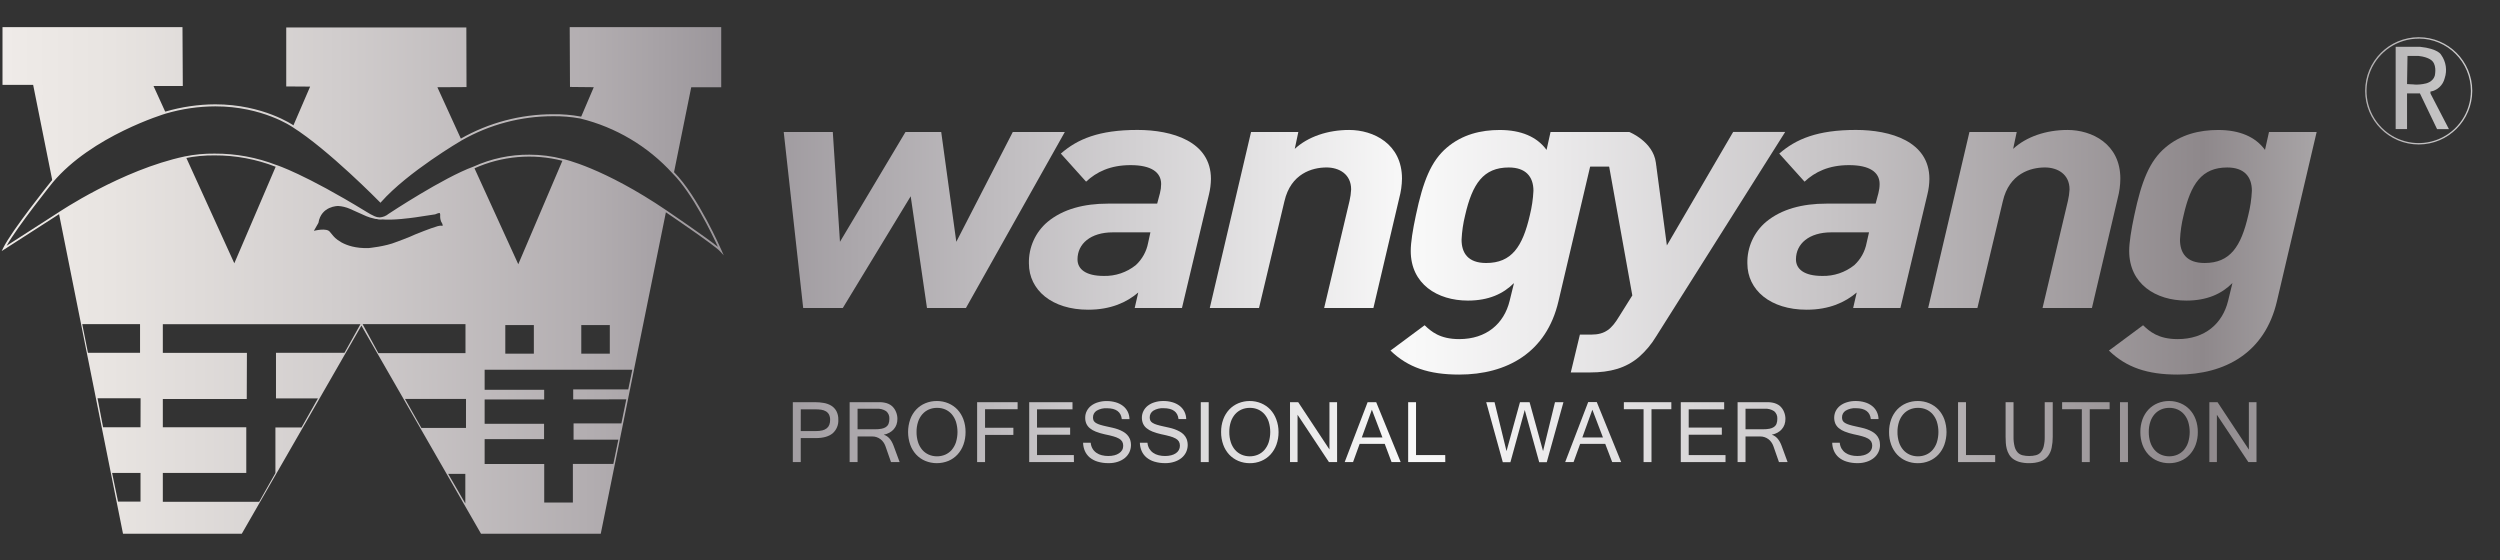 <?xml version="1.0" encoding="UTF-8"?>
<svg width="580px" height="130px" viewBox="0 0 580 130" version="1.1" xmlns="http://www.w3.org/2000/svg" xmlns:xlink="http://www.w3.org/1999/xlink">
    <rect x="0" y="0" width="580" height="130" fill="#333333" stroke="none"/>
    <!-- Generator: Sketch 52.1 (67048) - http://www.bohemiancoding.com/sketch -->
    <title>logo-2</title>
    <desc>Created with Sketch.</desc>
    <defs>
        <linearGradient x1="-380.118%" y1="50.006%" x2="625.531%" y2="50.006%" id="linearGradient-1">
            <stop stop-color="#F0EEEB" offset="0%"></stop>
            <stop stop-color="#FAF6F2" offset="0%"></stop>
            <stop stop-color="#F5F1EE" offset="7%"></stop>
            <stop stop-color="#E8E4E1" offset="14%"></stop>
            <stop stop-color="#D1CDCD" offset="22%"></stop>
            <stop stop-color="#B2ADB0" offset="31%"></stop>
            <stop stop-color="#9A959A" offset="36%"></stop>
            <stop stop-color="#F9F9F9" offset="60%"></stop>
            <stop stop-color="#EBEAEB" offset="65%"></stop>
            <stop stop-color="#C6C3C5" offset="75%"></stop>
            <stop stop-color="#8E888B" offset="88%"></stop>
            <stop stop-color="#DCDDDD" offset="100%"></stop>
            <stop stop-color="#B5B5B6" offset="100%"></stop>
        </linearGradient>
        <linearGradient x1="-721.593%" y1="50.013%" x2="831.176%" y2="50.013%" id="linearGradient-2">
            <stop stop-color="#F0EEEB" offset="0%"></stop>
            <stop stop-color="#FAF6F2" offset="0%"></stop>
            <stop stop-color="#F5F1EE" offset="7%"></stop>
            <stop stop-color="#E8E4E1" offset="14%"></stop>
            <stop stop-color="#D1CDCD" offset="22%"></stop>
            <stop stop-color="#B2ADB0" offset="31%"></stop>
            <stop stop-color="#9A959A" offset="36%"></stop>
            <stop stop-color="#F9F9F9" offset="60%"></stop>
            <stop stop-color="#EBEAEB" offset="65%"></stop>
            <stop stop-color="#C6C3C5" offset="75%"></stop>
            <stop stop-color="#8E888B" offset="88%"></stop>
            <stop stop-color="#DCDDDD" offset="100%"></stop>
            <stop stop-color="#B5B5B6" offset="100%"></stop>
        </linearGradient>
        <linearGradient x1="-777.528%" y1="50.006%" x2="693.114%" y2="50.006%" id="linearGradient-3">
            <stop stop-color="#F0EEEB" offset="0%"></stop>
            <stop stop-color="#FAF6F2" offset="0%"></stop>
            <stop stop-color="#F5F1EE" offset="7%"></stop>
            <stop stop-color="#E8E4E1" offset="14%"></stop>
            <stop stop-color="#D1CDCD" offset="22%"></stop>
            <stop stop-color="#B2ADB0" offset="31%"></stop>
            <stop stop-color="#9A959A" offset="36%"></stop>
            <stop stop-color="#F9F9F9" offset="60%"></stop>
            <stop stop-color="#EBEAEB" offset="65%"></stop>
            <stop stop-color="#C6C3C5" offset="75%"></stop>
            <stop stop-color="#8E888B" offset="88%"></stop>
            <stop stop-color="#DCDDDD" offset="100%"></stop>
            <stop stop-color="#B5B5B6" offset="100%"></stop>
        </linearGradient>
        <linearGradient x1="-806.084%" y1="50%" x2="554.111%" y2="50%" id="linearGradient-4">
            <stop stop-color="#F0EEEB" offset="0%"></stop>
            <stop stop-color="#FAF6F2" offset="0%"></stop>
            <stop stop-color="#F5F1EE" offset="7%"></stop>
            <stop stop-color="#E8E4E1" offset="14%"></stop>
            <stop stop-color="#D1CDCD" offset="22%"></stop>
            <stop stop-color="#B2ADB0" offset="31%"></stop>
            <stop stop-color="#9A959A" offset="36%"></stop>
            <stop stop-color="#F9F9F9" offset="60%"></stop>
            <stop stop-color="#EBEAEB" offset="65%"></stop>
            <stop stop-color="#C6C3C5" offset="75%"></stop>
            <stop stop-color="#8E888B" offset="88%"></stop>
            <stop stop-color="#DCDDDD" offset="100%"></stop>
            <stop stop-color="#B5B5B6" offset="100%"></stop>
        </linearGradient>
        <linearGradient x1="-865.342%" y1="50.038%" x2="452.954%" y2="50.038%" id="linearGradient-5">
            <stop stop-color="#F0EEEB" offset="0%"></stop>
            <stop stop-color="#FAF6F2" offset="0%"></stop>
            <stop stop-color="#F5F1EE" offset="7%"></stop>
            <stop stop-color="#E8E4E1" offset="14%"></stop>
            <stop stop-color="#D1CDCD" offset="22%"></stop>
            <stop stop-color="#B2ADB0" offset="31%"></stop>
            <stop stop-color="#9A959A" offset="36%"></stop>
            <stop stop-color="#F9F9F9" offset="60%"></stop>
            <stop stop-color="#EBEAEB" offset="65%"></stop>
            <stop stop-color="#C6C3C5" offset="75%"></stop>
            <stop stop-color="#8E888B" offset="88%"></stop>
            <stop stop-color="#DCDDDD" offset="100%"></stop>
            <stop stop-color="#B5B5B6" offset="100%"></stop>
        </linearGradient>
        <linearGradient x1="-1116.257%" y1="50.013%" x2="436.53%" y2="50.013%" id="linearGradient-6">
            <stop stop-color="#F0EEEB" offset="0%"></stop>
            <stop stop-color="#FAF6F2" offset="0%"></stop>
            <stop stop-color="#F5F1EE" offset="7%"></stop>
            <stop stop-color="#E8E4E1" offset="14%"></stop>
            <stop stop-color="#D1CDCD" offset="22%"></stop>
            <stop stop-color="#B2ADB0" offset="31%"></stop>
            <stop stop-color="#9A959A" offset="36%"></stop>
            <stop stop-color="#F9F9F9" offset="60%"></stop>
            <stop stop-color="#EBEAEB" offset="65%"></stop>
            <stop stop-color="#C6C3C5" offset="75%"></stop>
            <stop stop-color="#8E888B" offset="88%"></stop>
            <stop stop-color="#DCDDDD" offset="100%"></stop>
            <stop stop-color="#B5B5B6" offset="100%"></stop>
        </linearGradient>
        <linearGradient x1="-1151.411%" y1="50.006%" x2="319.405%" y2="50.006%" id="linearGradient-7">
            <stop stop-color="#F0EEEB" offset="0%"></stop>
            <stop stop-color="#FAF6F2" offset="0%"></stop>
            <stop stop-color="#F5F1EE" offset="7%"></stop>
            <stop stop-color="#E8E4E1" offset="14%"></stop>
            <stop stop-color="#D1CDCD" offset="22%"></stop>
            <stop stop-color="#B2ADB0" offset="31%"></stop>
            <stop stop-color="#9A959A" offset="36%"></stop>
            <stop stop-color="#F9F9F9" offset="60%"></stop>
            <stop stop-color="#EBEAEB" offset="65%"></stop>
            <stop stop-color="#C6C3C5" offset="75%"></stop>
            <stop stop-color="#8E888B" offset="88%"></stop>
            <stop stop-color="#DCDDDD" offset="100%"></stop>
            <stop stop-color="#B5B5B6" offset="100%"></stop>
        </linearGradient>
        <linearGradient x1="-1152.303%" y1="50%" x2="208.489%" y2="50%" id="linearGradient-8">
            <stop stop-color="#F0EEEB" offset="0%"></stop>
            <stop stop-color="#FAF6F2" offset="0%"></stop>
            <stop stop-color="#F5F1EE" offset="7%"></stop>
            <stop stop-color="#E8E4E1" offset="14%"></stop>
            <stop stop-color="#D1CDCD" offset="22%"></stop>
            <stop stop-color="#B2ADB0" offset="31%"></stop>
            <stop stop-color="#9A959A" offset="36%"></stop>
            <stop stop-color="#F9F9F9" offset="60%"></stop>
            <stop stop-color="#EBEAEB" offset="65%"></stop>
            <stop stop-color="#C6C3C5" offset="75%"></stop>
            <stop stop-color="#8E888B" offset="88%"></stop>
            <stop stop-color="#DCDDDD" offset="100%"></stop>
            <stop stop-color="#B5B5B6" offset="100%"></stop>
        </linearGradient>
        <linearGradient x1="-2009.594%" y1="50.042%" x2="1061.137%" y2="50.042%" id="linearGradient-9">
            <stop stop-color="#F0EEEB" offset="0%"></stop>
            <stop stop-color="#FAF6F2" offset="0%"></stop>
            <stop stop-color="#F5F1EE" offset="7%"></stop>
            <stop stop-color="#E8E4E1" offset="14%"></stop>
            <stop stop-color="#D1CDCD" offset="22%"></stop>
            <stop stop-color="#B2ADB0" offset="31%"></stop>
            <stop stop-color="#9A959A" offset="36%"></stop>
            <stop stop-color="#F9F9F9" offset="60%"></stop>
            <stop stop-color="#EBEAEB" offset="65%"></stop>
            <stop stop-color="#C6C3C5" offset="75%"></stop>
            <stop stop-color="#8E888B" offset="88%"></stop>
            <stop stop-color="#DCDDDD" offset="100%"></stop>
            <stop stop-color="#B5B5B6" offset="100%"></stop>
        </linearGradient>
        <linearGradient x1="-159.313%" y1="50.007%" x2="1408.517%" y2="50.007%" id="linearGradient-10">
            <stop stop-color="#F0EEEB" offset="0%"></stop>
            <stop stop-color="#FAF6F2" offset="0%"></stop>
            <stop stop-color="#F5F1EE" offset="7%"></stop>
            <stop stop-color="#E8E4E1" offset="14%"></stop>
            <stop stop-color="#D1CDCD" offset="22%"></stop>
            <stop stop-color="#B2ADB0" offset="31%"></stop>
            <stop stop-color="#9A959A" offset="36%"></stop>
            <stop stop-color="#F9F9F9" offset="60%"></stop>
            <stop stop-color="#EBEAEB" offset="65%"></stop>
            <stop stop-color="#C6C3C5" offset="75%"></stop>
            <stop stop-color="#8E888B" offset="88%"></stop>
            <stop stop-color="#DCDDDD" offset="100%"></stop>
            <stop stop-color="#B5B5B6" offset="100%"></stop>
        </linearGradient>
        <linearGradient x1="-316.719%" y1="49.915%" x2="1251.308%" y2="49.915%" id="linearGradient-11">
            <stop stop-color="#F0EEEB" offset="0%"></stop>
            <stop stop-color="#FAF6F2" offset="0%"></stop>
            <stop stop-color="#F5F1EE" offset="7%"></stop>
            <stop stop-color="#E8E4E1" offset="14%"></stop>
            <stop stop-color="#D1CDCD" offset="22%"></stop>
            <stop stop-color="#B2ADB0" offset="31%"></stop>
            <stop stop-color="#9A959A" offset="36%"></stop>
            <stop stop-color="#F9F9F9" offset="60%"></stop>
            <stop stop-color="#EBEAEB" offset="65%"></stop>
            <stop stop-color="#C6C3C5" offset="75%"></stop>
            <stop stop-color="#8E888B" offset="88%"></stop>
            <stop stop-color="#DCDDDD" offset="100%"></stop>
            <stop stop-color="#B5B5B6" offset="100%"></stop>
        </linearGradient>
        <linearGradient x1="-56.584%" y1="50%" x2="408.929%" y2="50%" id="linearGradient-12">
            <stop stop-color="#F0EEEB" offset="0%"></stop>
            <stop stop-color="#FAF6F2" offset="0%"></stop>
            <stop stop-color="#F5F1EE" offset="7%"></stop>
            <stop stop-color="#E8E4E1" offset="14%"></stop>
            <stop stop-color="#D1CDCD" offset="22%"></stop>
            <stop stop-color="#B2ADB0" offset="31%"></stop>
            <stop stop-color="#9A959A" offset="36%"></stop>
            <stop stop-color="#F9F9F9" offset="60%"></stop>
            <stop stop-color="#EBEAEB" offset="65%"></stop>
            <stop stop-color="#C6C3C5" offset="75%"></stop>
            <stop stop-color="#8E888B" offset="88%"></stop>
            <stop stop-color="#DCDDDD" offset="100%"></stop>
            <stop stop-color="#B5B5B6" offset="100%"></stop>
        </linearGradient>
        <linearGradient x1="-563.985%" y1="50.008%" x2="1301.85%" y2="50.008%" id="linearGradient-13">
            <stop stop-color="#F0EEEB" offset="0%"></stop>
            <stop stop-color="#FAF6F2" offset="0%"></stop>
            <stop stop-color="#F5F1EE" offset="7%"></stop>
            <stop stop-color="#E8E4E1" offset="14%"></stop>
            <stop stop-color="#D1CDCD" offset="22%"></stop>
            <stop stop-color="#B2ADB0" offset="31%"></stop>
            <stop stop-color="#9A959A" offset="36%"></stop>
            <stop stop-color="#F9F9F9" offset="60%"></stop>
            <stop stop-color="#EBEAEB" offset="65%"></stop>
            <stop stop-color="#C6C3C5" offset="75%"></stop>
            <stop stop-color="#8E888B" offset="88%"></stop>
            <stop stop-color="#DCDDDD" offset="100%"></stop>
            <stop stop-color="#B5B5B6" offset="100%"></stop>
        </linearGradient>
        <linearGradient x1="-39.662%" y1="50.008%" x2="351.813%" y2="50.008%" id="linearGradient-14">
            <stop stop-color="#F0EEEB" offset="0%"></stop>
            <stop stop-color="#FAF6F2" offset="0%"></stop>
            <stop stop-color="#F5F1EE" offset="7%"></stop>
            <stop stop-color="#E8E4E1" offset="14%"></stop>
            <stop stop-color="#D1CDCD" offset="22%"></stop>
            <stop stop-color="#B2ADB0" offset="31%"></stop>
            <stop stop-color="#9A959A" offset="36%"></stop>
            <stop stop-color="#F9F9F9" offset="60%"></stop>
            <stop stop-color="#EBEAEB" offset="65%"></stop>
            <stop stop-color="#C6C3C5" offset="75%"></stop>
            <stop stop-color="#8E888B" offset="88%"></stop>
            <stop stop-color="#DCDDDD" offset="100%"></stop>
            <stop stop-color="#B5B5B6" offset="100%"></stop>
        </linearGradient>
        <linearGradient x1="-2473.713%" y1="49.936%" x2="165.121%" y2="49.936%" id="linearGradient-15">
            <stop stop-color="#F0EEEB" offset="0%"></stop>
            <stop stop-color="#FAF6F2" offset="0%"></stop>
            <stop stop-color="#F5F1EE" offset="7%"></stop>
            <stop stop-color="#E8E4E1" offset="14%"></stop>
            <stop stop-color="#D1CDCD" offset="22%"></stop>
            <stop stop-color="#B2ADB0" offset="31%"></stop>
            <stop stop-color="#9A959A" offset="36%"></stop>
            <stop stop-color="#F9F9F9" offset="60%"></stop>
            <stop stop-color="#EBEAEB" offset="65%"></stop>
            <stop stop-color="#C6C3C5" offset="75%"></stop>
            <stop stop-color="#8E888B" offset="88%"></stop>
            <stop stop-color="#DCDDDD" offset="100%"></stop>
            <stop stop-color="#B5B5B6" offset="100%"></stop>
        </linearGradient>
        <linearGradient x1="-5030.056%" y1="49.958%" x2="274.69%" y2="49.958%" id="linearGradient-16">
            <stop stop-color="#F0EEEB" offset="0%"></stop>
            <stop stop-color="#FAF6F2" offset="0%"></stop>
            <stop stop-color="#F5F1EE" offset="7%"></stop>
            <stop stop-color="#E8E4E1" offset="14%"></stop>
            <stop stop-color="#D1CDCD" offset="22%"></stop>
            <stop stop-color="#B2ADB0" offset="31%"></stop>
            <stop stop-color="#9A959A" offset="36%"></stop>
            <stop stop-color="#F9F9F9" offset="60%"></stop>
            <stop stop-color="#EBEAEB" offset="65%"></stop>
            <stop stop-color="#C6C3C5" offset="75%"></stop>
            <stop stop-color="#8E888B" offset="88%"></stop>
            <stop stop-color="#DCDDDD" offset="100%"></stop>
            <stop stop-color="#B5B5B6" offset="100%"></stop>
        </linearGradient>
        <linearGradient x1="-2366.897%" y1="49.886%" x2="3842.241%" y2="49.886%" id="linearGradient-17">
            <stop stop-color="#F0EEEB" offset="0%"></stop>
            <stop stop-color="#FAF6F2" offset="0%"></stop>
            <stop stop-color="#F5F1EE" offset="7%"></stop>
            <stop stop-color="#E8E4E1" offset="14%"></stop>
            <stop stop-color="#D1CDCD" offset="22%"></stop>
            <stop stop-color="#B2ADB0" offset="31%"></stop>
            <stop stop-color="#9A959A" offset="36%"></stop>
            <stop stop-color="#F9F9F9" offset="60%"></stop>
            <stop stop-color="#EBEAEB" offset="65%"></stop>
            <stop stop-color="#C6C3C5" offset="75%"></stop>
            <stop stop-color="#8E888B" offset="88%"></stop>
            <stop stop-color="#DCDDDD" offset="100%"></stop>
            <stop stop-color="#B5B5B6" offset="100%"></stop>
        </linearGradient>
        <linearGradient x1="-2268.428%" y1="49.886%" x2="3384.328%" y2="49.886%" id="linearGradient-18">
            <stop stop-color="#F0EEEB" offset="0%"></stop>
            <stop stop-color="#FAF6F2" offset="0%"></stop>
            <stop stop-color="#F5F1EE" offset="7%"></stop>
            <stop stop-color="#E8E4E1" offset="14%"></stop>
            <stop stop-color="#D1CDCD" offset="22%"></stop>
            <stop stop-color="#B2ADB0" offset="31%"></stop>
            <stop stop-color="#9A959A" offset="36%"></stop>
            <stop stop-color="#F9F9F9" offset="60%"></stop>
            <stop stop-color="#EBEAEB" offset="65%"></stop>
            <stop stop-color="#C6C3C5" offset="75%"></stop>
            <stop stop-color="#8E888B" offset="88%"></stop>
            <stop stop-color="#DCDDDD" offset="100%"></stop>
            <stop stop-color="#B5B5B6" offset="100%"></stop>
        </linearGradient>
        <linearGradient x1="-2075.517%" y1="49.974%" x2="2843.089%" y2="49.974%" id="linearGradient-19">
            <stop stop-color="#F0EEEB" offset="0%"></stop>
            <stop stop-color="#FAF6F2" offset="0%"></stop>
            <stop stop-color="#F5F1EE" offset="7%"></stop>
            <stop stop-color="#E8E4E1" offset="14%"></stop>
            <stop stop-color="#D1CDCD" offset="22%"></stop>
            <stop stop-color="#B2ADB0" offset="31%"></stop>
            <stop stop-color="#9A959A" offset="36%"></stop>
            <stop stop-color="#F9F9F9" offset="60%"></stop>
            <stop stop-color="#EBEAEB" offset="65%"></stop>
            <stop stop-color="#C6C3C5" offset="75%"></stop>
            <stop stop-color="#8E888B" offset="88%"></stop>
            <stop stop-color="#DCDDDD" offset="100%"></stop>
            <stop stop-color="#B5B5B6" offset="100%"></stop>
        </linearGradient>
        <linearGradient x1="-3116.939%" y1="49.886%" x2="3865.504%" y2="49.886%" id="linearGradient-20">
            <stop stop-color="#F0EEEB" offset="0%"></stop>
            <stop stop-color="#FAF6F2" offset="0%"></stop>
            <stop stop-color="#F5F1EE" offset="7%"></stop>
            <stop stop-color="#E8E4E1" offset="14%"></stop>
            <stop stop-color="#D1CDCD" offset="22%"></stop>
            <stop stop-color="#B2ADB0" offset="31%"></stop>
            <stop stop-color="#9A959A" offset="36%"></stop>
            <stop stop-color="#F9F9F9" offset="60%"></stop>
            <stop stop-color="#EBEAEB" offset="65%"></stop>
            <stop stop-color="#C6C3C5" offset="75%"></stop>
            <stop stop-color="#8E888B" offset="88%"></stop>
            <stop stop-color="#DCDDDD" offset="100%"></stop>
            <stop stop-color="#B5B5B6" offset="100%"></stop>
        </linearGradient>
        <linearGradient x1="-2936.609%" y1="49.886%" x2="3381.059%" y2="49.886%" id="linearGradient-21">
            <stop stop-color="#F0EEEB" offset="0%"></stop>
            <stop stop-color="#FAF6F2" offset="0%"></stop>
            <stop stop-color="#F5F1EE" offset="7%"></stop>
            <stop stop-color="#E8E4E1" offset="14%"></stop>
            <stop stop-color="#D1CDCD" offset="22%"></stop>
            <stop stop-color="#B2ADB0" offset="31%"></stop>
            <stop stop-color="#9A959A" offset="36%"></stop>
            <stop stop-color="#F9F9F9" offset="60%"></stop>
            <stop stop-color="#EBEAEB" offset="65%"></stop>
            <stop stop-color="#C6C3C5" offset="75%"></stop>
            <stop stop-color="#8E888B" offset="88%"></stop>
            <stop stop-color="#DCDDDD" offset="100%"></stop>
            <stop stop-color="#B5B5B6" offset="100%"></stop>
        </linearGradient>
        <linearGradient x1="-2856.313%" y1="49.961%" x2="3046.611%" y2="49.961%" id="linearGradient-22">
            <stop stop-color="#F0EEEB" offset="0%"></stop>
            <stop stop-color="#FAF6F2" offset="0%"></stop>
            <stop stop-color="#F5F1EE" offset="7%"></stop>
            <stop stop-color="#E8E4E1" offset="14%"></stop>
            <stop stop-color="#D1CDCD" offset="22%"></stop>
            <stop stop-color="#B2ADB0" offset="31%"></stop>
            <stop stop-color="#9A959A" offset="36%"></stop>
            <stop stop-color="#F9F9F9" offset="60%"></stop>
            <stop stop-color="#EBEAEB" offset="65%"></stop>
            <stop stop-color="#C6C3C5" offset="75%"></stop>
            <stop stop-color="#8E888B" offset="88%"></stop>
            <stop stop-color="#DCDDDD" offset="100%"></stop>
            <stop stop-color="#B5B5B6" offset="100%"></stop>
        </linearGradient>
        <linearGradient x1="-2977.62%" y1="49.998%" x2="2930.763%" y2="49.998%" id="linearGradient-23">
            <stop stop-color="#F0EEEB" offset="0%"></stop>
            <stop stop-color="#FAF6F2" offset="0%"></stop>
            <stop stop-color="#F5F1EE" offset="7%"></stop>
            <stop stop-color="#E8E4E1" offset="14%"></stop>
            <stop stop-color="#D1CDCD" offset="22%"></stop>
            <stop stop-color="#B2ADB0" offset="31%"></stop>
            <stop stop-color="#9A959A" offset="36%"></stop>
            <stop stop-color="#F9F9F9" offset="60%"></stop>
            <stop stop-color="#EBEAEB" offset="65%"></stop>
            <stop stop-color="#C6C3C5" offset="75%"></stop>
            <stop stop-color="#8E888B" offset="88%"></stop>
            <stop stop-color="#DCDDDD" offset="100%"></stop>
            <stop stop-color="#B5B5B6" offset="100%"></stop>
        </linearGradient>
        <linearGradient x1="-18736.782%" y1="49.886%" x2="16917.241%" y2="49.886%" id="linearGradient-24">
            <stop stop-color="#F0EEEB" offset="0%"></stop>
            <stop stop-color="#FAF6F2" offset="0%"></stop>
            <stop stop-color="#F5F1EE" offset="7%"></stop>
            <stop stop-color="#E8E4E1" offset="14%"></stop>
            <stop stop-color="#D1CDCD" offset="22%"></stop>
            <stop stop-color="#B2ADB0" offset="31%"></stop>
            <stop stop-color="#9A959A" offset="36%"></stop>
            <stop stop-color="#F9F9F9" offset="60%"></stop>
            <stop stop-color="#EBEAEB" offset="65%"></stop>
            <stop stop-color="#C6C3C5" offset="75%"></stop>
            <stop stop-color="#8E888B" offset="88%"></stop>
            <stop stop-color="#DCDDDD" offset="100%"></stop>
            <stop stop-color="#B5B5B6" offset="100%"></stop>
        </linearGradient>
        <linearGradient x1="-2620.602%" y1="49.962%" x2="2298.829%" y2="49.962%" id="linearGradient-25">
            <stop stop-color="#F0EEEB" offset="0%"></stop>
            <stop stop-color="#FAF6F2" offset="0%"></stop>
            <stop stop-color="#F5F1EE" offset="7%"></stop>
            <stop stop-color="#E8E4E1" offset="14%"></stop>
            <stop stop-color="#D1CDCD" offset="22%"></stop>
            <stop stop-color="#B2ADB0" offset="31%"></stop>
            <stop stop-color="#9A959A" offset="36%"></stop>
            <stop stop-color="#F9F9F9" offset="60%"></stop>
            <stop stop-color="#EBEAEB" offset="65%"></stop>
            <stop stop-color="#C6C3C5" offset="75%"></stop>
            <stop stop-color="#8E888B" offset="88%"></stop>
            <stop stop-color="#DCDDDD" offset="100%"></stop>
            <stop stop-color="#B5B5B6" offset="100%"></stop>
        </linearGradient>
        <linearGradient x1="-3344.074%" y1="49.886%" x2="2658.732%" y2="49.886%" id="linearGradient-26">
            <stop stop-color="#F0EEEB" offset="0%"></stop>
            <stop stop-color="#FAF6F2" offset="0%"></stop>
            <stop stop-color="#F5F1EE" offset="7%"></stop>
            <stop stop-color="#E8E4E1" offset="14%"></stop>
            <stop stop-color="#D1CDCD" offset="22%"></stop>
            <stop stop-color="#B2ADB0" offset="31%"></stop>
            <stop stop-color="#9A959A" offset="36%"></stop>
            <stop stop-color="#F9F9F9" offset="60%"></stop>
            <stop stop-color="#EBEAEB" offset="65%"></stop>
            <stop stop-color="#C6C3C5" offset="75%"></stop>
            <stop stop-color="#8E888B" offset="88%"></stop>
            <stop stop-color="#DCDDDD" offset="100%"></stop>
            <stop stop-color="#B5B5B6" offset="100%"></stop>
        </linearGradient>
        <linearGradient x1="-2910.948%" y1="49.886%" x2="2139.031%" y2="49.886%" id="linearGradient-27">
            <stop stop-color="#F0EEEB" offset="0%"></stop>
            <stop stop-color="#FAF6F2" offset="0%"></stop>
            <stop stop-color="#F5F1EE" offset="7%"></stop>
            <stop stop-color="#E8E4E1" offset="14%"></stop>
            <stop stop-color="#D1CDCD" offset="22%"></stop>
            <stop stop-color="#B2ADB0" offset="31%"></stop>
            <stop stop-color="#9A959A" offset="36%"></stop>
            <stop stop-color="#F9F9F9" offset="60%"></stop>
            <stop stop-color="#EBEAEB" offset="65%"></stop>
            <stop stop-color="#C6C3C5" offset="75%"></stop>
            <stop stop-color="#8E888B" offset="88%"></stop>
            <stop stop-color="#DCDDDD" offset="100%"></stop>
            <stop stop-color="#B5B5B6" offset="100%"></stop>
        </linearGradient>
        <linearGradient x1="-4558.773%" y1="49.886%" x2="3053.374%" y2="49.886%" id="linearGradient-28">
            <stop stop-color="#F0EEEB" offset="0%"></stop>
            <stop stop-color="#FAF6F2" offset="0%"></stop>
            <stop stop-color="#F5F1EE" offset="7%"></stop>
            <stop stop-color="#E8E4E1" offset="14%"></stop>
            <stop stop-color="#D1CDCD" offset="22%"></stop>
            <stop stop-color="#B2ADB0" offset="31%"></stop>
            <stop stop-color="#9A959A" offset="36%"></stop>
            <stop stop-color="#F9F9F9" offset="60%"></stop>
            <stop stop-color="#EBEAEB" offset="65%"></stop>
            <stop stop-color="#C6C3C5" offset="75%"></stop>
            <stop stop-color="#8E888B" offset="88%"></stop>
            <stop stop-color="#DCDDDD" offset="100%"></stop>
            <stop stop-color="#B5B5B6" offset="100%"></stop>
        </linearGradient>
        <linearGradient x1="-2293.038%" y1="49.791%" x2="1367.08%" y2="49.791%" id="linearGradient-29">
            <stop stop-color="#F0EEEB" offset="0%"></stop>
            <stop stop-color="#FAF6F2" offset="0%"></stop>
            <stop stop-color="#F5F1EE" offset="7%"></stop>
            <stop stop-color="#E8E4E1" offset="14%"></stop>
            <stop stop-color="#D1CDCD" offset="22%"></stop>
            <stop stop-color="#B2ADB0" offset="31%"></stop>
            <stop stop-color="#9A959A" offset="36%"></stop>
            <stop stop-color="#F9F9F9" offset="60%"></stop>
            <stop stop-color="#EBEAEB" offset="65%"></stop>
            <stop stop-color="#C6C3C5" offset="75%"></stop>
            <stop stop-color="#8E888B" offset="88%"></stop>
            <stop stop-color="#DCDDDD" offset="100%"></stop>
            <stop stop-color="#B5B5B6" offset="100%"></stop>
        </linearGradient>
        <linearGradient x1="-3303.499%" y1="49.981%" x2="1744.426%" y2="49.981%" id="linearGradient-30">
            <stop stop-color="#F0EEEB" offset="0%"></stop>
            <stop stop-color="#FAF6F2" offset="0%"></stop>
            <stop stop-color="#F5F1EE" offset="7%"></stop>
            <stop stop-color="#E8E4E1" offset="14%"></stop>
            <stop stop-color="#D1CDCD" offset="22%"></stop>
            <stop stop-color="#B2ADB0" offset="31%"></stop>
            <stop stop-color="#9A959A" offset="36%"></stop>
            <stop stop-color="#F9F9F9" offset="60%"></stop>
            <stop stop-color="#EBEAEB" offset="65%"></stop>
            <stop stop-color="#C6C3C5" offset="75%"></stop>
            <stop stop-color="#8E888B" offset="88%"></stop>
            <stop stop-color="#DCDDDD" offset="100%"></stop>
            <stop stop-color="#B5B5B6" offset="100%"></stop>
        </linearGradient>
        <linearGradient x1="-4019.962%" y1="49.886%" x2="1933.877%" y2="49.886%" id="linearGradient-31">
            <stop stop-color="#F0EEEB" offset="0%"></stop>
            <stop stop-color="#FAF6F2" offset="0%"></stop>
            <stop stop-color="#F5F1EE" offset="7%"></stop>
            <stop stop-color="#E8E4E1" offset="14%"></stop>
            <stop stop-color="#D1CDCD" offset="22%"></stop>
            <stop stop-color="#B2ADB0" offset="31%"></stop>
            <stop stop-color="#9A959A" offset="36%"></stop>
            <stop stop-color="#F9F9F9" offset="60%"></stop>
            <stop stop-color="#EBEAEB" offset="65%"></stop>
            <stop stop-color="#C6C3C5" offset="75%"></stop>
            <stop stop-color="#8E888B" offset="88%"></stop>
            <stop stop-color="#DCDDDD" offset="100%"></stop>
            <stop stop-color="#B5B5B6" offset="100%"></stop>
        </linearGradient>
        <linearGradient x1="-4392.821%" y1="49.886%" x2="1924.847%" y2="49.886%" id="linearGradient-32">
            <stop stop-color="#F0EEEB" offset="0%"></stop>
            <stop stop-color="#FAF6F2" offset="0%"></stop>
            <stop stop-color="#F5F1EE" offset="7%"></stop>
            <stop stop-color="#E8E4E1" offset="14%"></stop>
            <stop stop-color="#D1CDCD" offset="22%"></stop>
            <stop stop-color="#B2ADB0" offset="31%"></stop>
            <stop stop-color="#9A959A" offset="36%"></stop>
            <stop stop-color="#F9F9F9" offset="60%"></stop>
            <stop stop-color="#EBEAEB" offset="65%"></stop>
            <stop stop-color="#C6C3C5" offset="75%"></stop>
            <stop stop-color="#8E888B" offset="88%"></stop>
            <stop stop-color="#DCDDDD" offset="100%"></stop>
            <stop stop-color="#B5B5B6" offset="100%"></stop>
        </linearGradient>
        <linearGradient x1="-4044.1%" y1="49.886%" x2="1608.656%" y2="49.886%" id="linearGradient-33">
            <stop stop-color="#F0EEEB" offset="0%"></stop>
            <stop stop-color="#FAF6F2" offset="0%"></stop>
            <stop stop-color="#F5F1EE" offset="7%"></stop>
            <stop stop-color="#E8E4E1" offset="14%"></stop>
            <stop stop-color="#D1CDCD" offset="22%"></stop>
            <stop stop-color="#B2ADB0" offset="31%"></stop>
            <stop stop-color="#9A959A" offset="36%"></stop>
            <stop stop-color="#F9F9F9" offset="60%"></stop>
            <stop stop-color="#EBEAEB" offset="65%"></stop>
            <stop stop-color="#C6C3C5" offset="75%"></stop>
            <stop stop-color="#8E888B" offset="88%"></stop>
            <stop stop-color="#DCDDDD" offset="100%"></stop>
            <stop stop-color="#B5B5B6" offset="100%"></stop>
        </linearGradient>
        <linearGradient x1="-4428.655%" y1="49.998%" x2="1484.956%" y2="49.998%" id="linearGradient-34">
            <stop stop-color="#F0EEEB" offset="0%"></stop>
            <stop stop-color="#FAF6F2" offset="0%"></stop>
            <stop stop-color="#F5F1EE" offset="7%"></stop>
            <stop stop-color="#E8E4E1" offset="14%"></stop>
            <stop stop-color="#D1CDCD" offset="22%"></stop>
            <stop stop-color="#B2ADB0" offset="31%"></stop>
            <stop stop-color="#9A959A" offset="36%"></stop>
            <stop stop-color="#F9F9F9" offset="60%"></stop>
            <stop stop-color="#EBEAEB" offset="65%"></stop>
            <stop stop-color="#C6C3C5" offset="75%"></stop>
            <stop stop-color="#8E888B" offset="88%"></stop>
            <stop stop-color="#DCDDDD" offset="100%"></stop>
            <stop stop-color="#B5B5B6" offset="100%"></stop>
        </linearGradient>
        <linearGradient x1="-3783.909%" y1="49.963%" x2="1136.604%" y2="49.963%" id="linearGradient-35">
            <stop stop-color="#F0EEEB" offset="0%"></stop>
            <stop stop-color="#FAF6F2" offset="0%"></stop>
            <stop stop-color="#F5F1EE" offset="7%"></stop>
            <stop stop-color="#E8E4E1" offset="14%"></stop>
            <stop stop-color="#D1CDCD" offset="22%"></stop>
            <stop stop-color="#B2ADB0" offset="31%"></stop>
            <stop stop-color="#9A959A" offset="36%"></stop>
            <stop stop-color="#F9F9F9" offset="60%"></stop>
            <stop stop-color="#EBEAEB" offset="65%"></stop>
            <stop stop-color="#C6C3C5" offset="75%"></stop>
            <stop stop-color="#8E888B" offset="88%"></stop>
            <stop stop-color="#DCDDDD" offset="100%"></stop>
            <stop stop-color="#B5B5B6" offset="100%"></stop>
        </linearGradient>
        <linearGradient x1="-6039.632%" y1="49.886%" x2="1572.577%" y2="49.886%" id="linearGradient-36">
            <stop stop-color="#F0EEEB" offset="0%"></stop>
            <stop stop-color="#FAF6F2" offset="0%"></stop>
            <stop stop-color="#F5F1EE" offset="7%"></stop>
            <stop stop-color="#E8E4E1" offset="14%"></stop>
            <stop stop-color="#D1CDCD" offset="22%"></stop>
            <stop stop-color="#B2ADB0" offset="31%"></stop>
            <stop stop-color="#9A959A" offset="36%"></stop>
            <stop stop-color="#F9F9F9" offset="60%"></stop>
            <stop stop-color="#EBEAEB" offset="65%"></stop>
            <stop stop-color="#C6C3C5" offset="75%"></stop>
            <stop stop-color="#8E888B" offset="88%"></stop>
            <stop stop-color="#DCDDDD" offset="100%"></stop>
            <stop stop-color="#B5B5B6" offset="100%"></stop>
        </linearGradient>
        <linearGradient x1="-4858.895%" y1="49.916%" x2="1138.021%" y2="49.916%" id="linearGradient-37">
            <stop stop-color="#F0EEEB" offset="0%"></stop>
            <stop stop-color="#FAF6F2" offset="0%"></stop>
            <stop stop-color="#F5F1EE" offset="7%"></stop>
            <stop stop-color="#E8E4E1" offset="14%"></stop>
            <stop stop-color="#D1CDCD" offset="22%"></stop>
            <stop stop-color="#B2ADB0" offset="31%"></stop>
            <stop stop-color="#9A959A" offset="36%"></stop>
            <stop stop-color="#F9F9F9" offset="60%"></stop>
            <stop stop-color="#EBEAEB" offset="65%"></stop>
            <stop stop-color="#C6C3C5" offset="75%"></stop>
            <stop stop-color="#8E888B" offset="88%"></stop>
            <stop stop-color="#DCDDDD" offset="100%"></stop>
            <stop stop-color="#B5B5B6" offset="100%"></stop>
        </linearGradient>
        <linearGradient x1="-4940.671%" y1="49.886%" x2="1010.312%" y2="49.886%" id="linearGradient-38">
            <stop stop-color="#F0EEEB" offset="0%"></stop>
            <stop stop-color="#FAF6F2" offset="0%"></stop>
            <stop stop-color="#F5F1EE" offset="7%"></stop>
            <stop stop-color="#E8E4E1" offset="14%"></stop>
            <stop stop-color="#D1CDCD" offset="22%"></stop>
            <stop stop-color="#B2ADB0" offset="31%"></stop>
            <stop stop-color="#9A959A" offset="36%"></stop>
            <stop stop-color="#F9F9F9" offset="60%"></stop>
            <stop stop-color="#EBEAEB" offset="65%"></stop>
            <stop stop-color="#C6C3C5" offset="75%"></stop>
            <stop stop-color="#8E888B" offset="88%"></stop>
            <stop stop-color="#DCDDDD" offset="100%"></stop>
            <stop stop-color="#B5B5B6" offset="100%"></stop>
        </linearGradient>
        <linearGradient x1="-29986.932%" y1="49.886%" x2="5262.784%" y2="49.886%" id="linearGradient-39">
            <stop stop-color="#F0EEEB" offset="0%"></stop>
            <stop stop-color="#FAF6F2" offset="0%"></stop>
            <stop stop-color="#F5F1EE" offset="7%"></stop>
            <stop stop-color="#E8E4E1" offset="14%"></stop>
            <stop stop-color="#D1CDCD" offset="22%"></stop>
            <stop stop-color="#B2ADB0" offset="31%"></stop>
            <stop stop-color="#9A959A" offset="36%"></stop>
            <stop stop-color="#F9F9F9" offset="60%"></stop>
            <stop stop-color="#EBEAEB" offset="65%"></stop>
            <stop stop-color="#C6C3C5" offset="75%"></stop>
            <stop stop-color="#8E888B" offset="88%"></stop>
            <stop stop-color="#DCDDDD" offset="100%"></stop>
            <stop stop-color="#B5B5B6" offset="100%"></stop>
        </linearGradient>
        <linearGradient x1="-4220.243%" y1="49.963%" x2="699.013%" y2="49.963%" id="linearGradient-40">
            <stop stop-color="#F0EEEB" offset="0%"></stop>
            <stop stop-color="#FAF6F2" offset="0%"></stop>
            <stop stop-color="#F5F1EE" offset="7%"></stop>
            <stop stop-color="#E8E4E1" offset="14%"></stop>
            <stop stop-color="#D1CDCD" offset="22%"></stop>
            <stop stop-color="#B2ADB0" offset="31%"></stop>
            <stop stop-color="#9A959A" offset="36%"></stop>
            <stop stop-color="#F9F9F9" offset="60%"></stop>
            <stop stop-color="#EBEAEB" offset="65%"></stop>
            <stop stop-color="#C6C3C5" offset="75%"></stop>
            <stop stop-color="#8E888B" offset="88%"></stop>
            <stop stop-color="#DCDDDD" offset="100%"></stop>
            <stop stop-color="#B5B5B6" offset="100%"></stop>
        </linearGradient>
        <linearGradient x1="-5291.252%" y1="49.886%" x2="705.752%" y2="49.886%" id="linearGradient-41">
            <stop stop-color="#F0EEEB" offset="0%"></stop>
            <stop stop-color="#FAF6F2" offset="0%"></stop>
            <stop stop-color="#F5F1EE" offset="7%"></stop>
            <stop stop-color="#E8E4E1" offset="14%"></stop>
            <stop stop-color="#D1CDCD" offset="22%"></stop>
            <stop stop-color="#B2ADB0" offset="31%"></stop>
            <stop stop-color="#9A959A" offset="36%"></stop>
            <stop stop-color="#F9F9F9" offset="60%"></stop>
            <stop stop-color="#EBEAEB" offset="65%"></stop>
            <stop stop-color="#C6C3C5" offset="75%"></stop>
            <stop stop-color="#8E888B" offset="88%"></stop>
            <stop stop-color="#DCDDDD" offset="100%"></stop>
            <stop stop-color="#B5B5B6" offset="100%"></stop>
        </linearGradient>
    </defs>
    <g id="logo-2" stroke="none" stroke-width="1" fill="none" fill-rule="evenodd">
        <g id="分组-3" transform="translate(0, 6)">
            <polygon id="路径" fill="url(#linearGradient-1)" points="224.093 65.461 215.06 65.461 211.281 39.533 195.525 65.461 186.339 65.461 181.825 24.627 193.21 24.627 194.869 50.1 210.07 24.627 218.363 24.627 221.862 50.1 234.965 24.627 247.037 24.627"></polygon>
            <path d="M280.478,39.125 L274.214,65.461 L263.247,65.461 L264.077,61.857 C261.434,64.127 257.734,65.852 252.449,65.852 C244.066,65.852 238.707,61.307 238.707,55.116 C238.616,51.412 240.208,47.866 243.036,45.475 C246.63,42.496 251.492,41.242 257.037,41.242 L268.464,41.242 L269.109,38.813 C269.291,38.122 269.383,37.411 269.384,36.696 C269.384,33.955 267.084,32.31 262.291,32.31 C257.592,32.31 254.362,33.897 251.973,36.146 L246.112,29.632 C249.981,26.262 254.954,24.145 263.892,24.145 C271.91,24.145 280.938,26.791 280.938,35.511 C280.921,36.729 280.767,37.942 280.478,39.125 Z M258.184,47.904 C253.025,47.904 249.981,50.55 249.981,54.174 C249.981,56.45 251.915,58.016 256.064,58.016 C258.763,58.086 261.399,57.197 263.506,55.508 C264.992,54.137 265.995,52.321 266.366,50.333 L266.894,47.904 L258.184,47.904 Z" id="形状" fill="url(#linearGradient-2)" fill-rule="nonzero"></path>
            <path d="M324.617,39.988 L318.628,65.461 L307.201,65.461 L313.094,40.591 C313.296,39.722 313.42,38.836 313.464,37.945 C313.464,34.421 310.7,32.85 307.751,32.85 C304.437,32.85 299.463,34.262 297.988,40.691 L292.09,65.456 L280.668,65.456 L290.245,24.621 L301.213,24.621 L300.383,28.542 C303.422,25.722 308.031,24.15 313.004,24.15 C318.628,24.15 325.261,27.368 325.261,35.437 C325.237,36.975 325.021,38.504 324.617,39.988 Z" id="路径" fill="url(#linearGradient-3)"></path>
            <path d="M361.562,63.895 C358.798,75.806 349.585,80.901 338.528,80.901 C331.525,80.901 326.641,79.256 322.587,75.335 L330.515,69.456 C331.99,70.869 334.019,72.673 338.533,72.673 C344.876,72.673 348.945,69.064 350.23,63.815 L351.25,59.661 C348.76,62.17 345.351,63.736 340.557,63.736 C333.464,63.736 327.291,59.894 327.291,52.216 C327.291,50.258 327.751,47.359 328.491,43.909 C330.145,36.067 331.99,31.368 335.679,28.235 C339.273,25.177 343.607,24.156 347.931,24.156 C352.904,24.156 356.588,25.743 358.803,28.78 L359.723,24.627 L370.801,24.627 L361.562,63.895 Z M350.045,32.855 C344.152,32.855 341.588,36.622 339.907,43.967 C339.448,45.815 339.172,47.705 339.083,49.608 C339.083,52.666 340.552,55.016 344.791,55.016 C350.69,55.016 353.248,51.253 354.929,43.903 C355.389,42.055 355.666,40.166 355.758,38.263 C355.758,34.924 353.914,32.855 350.045,32.855 Z" id="形状" fill="url(#linearGradient-4)" fill-rule="nonzero"></path>
            <path d="M384.231,72.043 C383.161,73.824 381.824,75.43 380.267,76.806 C377.228,79.388 373.634,80.409 368.845,80.409 L364.421,80.409 L366.535,71.631 L369.115,71.631 C372.429,71.631 373.903,70.297 375.653,67.398 L378.697,62.54 L371.879,24.605 L377.64,27.828 L384.279,32.627 L386.715,50.941 L402.096,24.605 L414.168,24.605 L384.231,72.043 Z" id="路径" fill="url(#linearGradient-5)"></path>
            <path d="M447.154,39.125 L440.891,65.461 L429.929,65.461 L430.759,61.857 C428.085,64.127 424.416,65.852 419.131,65.852 C410.748,65.852 405.389,61.307 405.389,55.116 C405.3,51.411 406.894,47.866 409.723,45.475 C413.312,42.496 418.18,41.242 423.724,41.242 L435.146,41.242 L435.791,38.813 C435.975,38.122 436.069,37.411 436.071,36.696 C436.071,33.955 433.766,32.31 428.973,32.31 C424.274,32.31 421.044,33.897 418.655,36.146 L412.788,29.632 C416.663,26.262 421.636,24.145 430.574,24.145 C438.587,24.145 447.62,26.791 447.62,35.511 C447.604,36.73 447.448,37.942 447.154,39.125 Z M424.86,47.904 C419.702,47.904 416.663,50.55 416.663,54.174 C416.663,56.45 418.597,58.016 422.741,58.016 C425.447,58.089 428.09,57.2 430.204,55.508 C431.688,54.136 432.689,52.321 433.058,50.333 L433.613,47.904 L424.86,47.904 Z" id="形状" fill="url(#linearGradient-6)" fill-rule="nonzero"></path>
            <path d="M491.309,39.988 L485.326,65.461 L473.867,65.461 L479.76,40.591 C479.964,39.722 480.09,38.837 480.136,37.945 C480.136,34.421 477.366,32.85 474.417,32.85 C471.103,32.85 466.124,34.262 464.655,40.691 L458.756,65.456 L447.334,65.456 L456.911,24.621 L467.879,24.621 L467.049,28.542 C470.088,25.722 474.697,24.15 479.671,24.15 C485.294,24.15 491.922,27.368 491.922,35.437 C491.911,36.974 491.705,38.503 491.309,39.988 Z" id="路径" fill="url(#linearGradient-7)"></path>
            <path d="M528.244,63.895 C525.474,75.806 516.262,80.901 505.21,80.901 C498.201,80.901 493.323,79.256 489.269,75.335 L497.197,69.456 C498.672,70.869 500.696,72.673 505.215,72.673 C511.558,72.673 515.622,69.064 516.912,63.815 L517.927,59.661 C515.437,62.17 512.028,63.736 507.239,63.736 C500.146,63.736 493.973,59.894 493.973,52.216 C493.973,50.258 494.433,47.359 495.167,43.909 C496.827,36.067 498.672,31.368 502.356,28.235 C505.95,25.177 510.284,24.156 514.613,24.156 C519.586,24.156 523.27,25.743 525.48,28.78 L526.405,24.627 L537.462,24.627 L528.244,63.895 Z M516.722,32.855 C510.828,32.855 508.265,36.622 506.589,43.967 C506.126,45.815 505.849,47.704 505.76,49.608 C505.76,52.666 507.234,55.016 511.468,55.016 C517.366,55.016 519.925,51.253 521.605,43.903 C522.068,42.055 522.346,40.166 522.435,38.263 C522.435,34.924 520.591,32.855 516.722,32.855 Z" id="形状" fill="url(#linearGradient-8)" fill-rule="nonzero"></path>
            <path d="M363.126,24.627 L378.005,24.627 C378.005,24.627 383.507,26.817 384.157,31.707 C384.807,36.596 384.284,32.648 384.284,32.648 L364.421,32.648 L363.126,24.627 Z" id="路径" fill="url(#linearGradient-9)"></path>
            <path d="M12.172,36.046 C21.433,25.119 38.346,20.108 38.346,20.108 L38.42,20.108 L35.613,13.948 L42.41,13.948 L42.336,0.302 L0.581,0.302 L0.581,13.689 L7.69,13.689 L12.172,36.046 Z" id="路径" fill="url(#linearGradient-10)"></path>
            <path d="M67.987,23.283 C76.412,28.574 88.262,40.697 88.262,40.697 C94.604,33.596 106.993,26.41 106.993,26.41 L107.03,26.41 L101.47,14.239 L108.23,14.202 L108.193,0.37 L66.406,0.37 L66.406,14.054 L71.951,14.091 L67.987,23.283 Z" id="路径" fill="url(#linearGradient-11)"></path>
            <path d="M130.561,31.098 L120.239,55.301 L109.99,32.844 L109.932,32.871 C102.892,35.421 90.286,43.803 90.286,43.803 C88.621,45.02 87.596,44.607 87.596,44.607 C86.681,44.496 84.768,43.247 84.768,43.247 C70.497,34.495 64.065,32.49 64.044,32.484 L54.361,55.084 L43.14,30.437 L42.928,30.484 C28.827,33.484 15.021,42.549 13.658,43.459 L28.536,117.82 L56.1,117.82 L83.848,69.546 L111.592,117.82 L139.377,117.82 L154.536,43.014 C139.938,33.114 130.799,31.151 130.561,31.098 Z M19.08,69.197 L32.49,69.197 L32.49,75.853 L20.407,75.853 L19.08,69.197 Z M32.601,110.37 L27.389,110.37 L26.004,103.713 L32.601,103.713 L32.601,110.37 Z M32.601,93.13 L23.917,93.13 L22.622,86.394 L32.617,86.394 L32.601,93.13 Z M79.916,75.853 L64.028,75.853 L64.028,86.436 L73.758,86.436 L69.953,93.167 L63.896,93.167 L63.896,103.75 L60.127,110.412 L37.775,110.412 L37.775,103.713 L57.136,103.713 L57.136,93.13 L37.775,93.13 L37.775,86.563 L57.247,86.563 L57.284,75.869 L37.775,75.869 L37.775,69.213 L83.626,69.213 L79.916,75.853 Z M77.326,48.74 L76.549,47.819 C75.852,46.761 72.818,47.555 72.818,47.555 L73.875,45.708 C74.504,41.75 78.457,41.787 78.457,41.787 C79.381,41.848 80.287,42.066 81.137,42.432 L84.979,44.152 C86.093,44.616 87.283,44.868 88.489,44.893 C91.296,45.152 95.291,44.565 96.322,44.433 C97.353,44.3 100.957,43.729 100.957,43.729 C101.808,43.358 102.014,43.411 102.014,43.411 C102.109,43.57 102.148,43.757 102.125,43.94 C102.085,44.445 102.161,44.952 102.347,45.422 C102.813,46.105 102.68,46.385 102.68,46.385 C102.31,46.323 101.93,46.348 101.571,46.459 C99.853,46.941 96.343,48.38 96.343,48.38 C95.011,49.031 91.956,50.137 91.956,50.137 C89.403,51.195 85.497,51.555 85.497,51.555 C79.572,51.735 77.342,48.756 77.342,48.756 L77.326,48.74 Z M84.123,69.197 L107.992,69.197 L107.992,75.927 L87.786,75.927 L84.123,69.197 Z M107.955,110.809 L103.97,103.93 L107.955,103.93 L107.955,110.809 Z M108.109,93.278 L97.76,93.278 L93.954,86.547 L108.114,86.547 L108.109,93.278 Z M134.858,69.419 L141.476,69.419 L141.476,76.049 L134.858,76.049 L134.858,69.419 Z M117.231,69.419 L123.854,69.419 L123.854,76.049 L117.231,76.049 L117.231,69.419 Z M145.302,86.648 L144.166,92.225 L133.067,92.225 L133.067,95.998 L143.458,95.998 L142.295,101.639 L132.908,101.639 L132.908,110.592 L126.259,110.592 L126.259,101.655 L112.437,101.655 L112.437,95.882 L126.222,95.882 L126.222,92.32 L112.437,92.32 L112.437,86.674 L126.248,86.674 L126.248,84.441 L112.437,84.441 L112.437,79.785 L146.698,79.785 L145.757,84.336 L132.982,84.336 L132.982,86.664 L145.302,86.648 Z" id="形状" fill="url(#linearGradient-12)" fill-rule="nonzero"></path>
            <path d="M132.173,0.302 L132.237,14.171 L137.755,14.229 L134.742,21.293 C143.017,23.309 150.497,27.766 156.212,34.088 L156.323,34.204 L160.366,14.245 L167.322,14.245 L167.322,0.302 L132.173,0.302 Z" id="路径" fill="url(#linearGradient-13)"></path>
            <path d="M167.908,53.238 L167.02,52.275 C165.725,50.867 154.536,43.279 154.425,43.21 C139.842,33.31 130.593,31.331 130.503,31.31 C123.678,29.553 116.459,30.173 110.033,33.066 C103.072,35.59 90.534,43.903 90.408,43.983 C88.822,45.157 87.765,44.888 87.543,44.824 C86.581,44.687 84.726,43.48 84.647,43.427 C70.555,34.791 64.033,32.712 63.975,32.696 C59.454,30.93 54.642,30.032 49.789,30.05 C47.502,30.025 45.218,30.241 42.976,30.696 C28.33,33.813 13.806,43.623 13.658,43.718 L0.386,52.253 L0.735,51.539 C2.759,47.422 11.512,36.501 11.887,36.035 C21.057,25.087 38.129,19.959 38.314,19.907 C42.091,18.796 46.006,18.223 49.942,18.203 C61.042,18.203 68.024,23.034 68.098,23.087 C75.894,27.965 86.777,38.877 88.246,40.363 C94.557,33.373 106.745,26.251 106.872,26.182 C113.4,22.457 120.785,20.5 128.299,20.504 C130.441,20.468 132.582,20.645 134.689,21.034 C143.035,23.071 150.582,27.56 156.36,33.924 C161.909,39.48 167.311,51.883 167.364,52.01 L167.908,53.238 Z M122.818,29.886 C125.445,29.884 128.061,30.218 130.603,30.881 C130.688,30.881 140.006,32.887 154.673,42.84 C155.08,43.12 163.69,48.957 166.56,51.274 C165.186,48.279 160.667,38.866 156.053,34.246 C150.332,27.948 142.861,23.506 134.599,21.489 C132.525,21.109 130.418,20.931 128.31,20.96 C120.874,20.956 113.566,22.891 107.104,26.574 C106.983,26.648 94.647,33.85 88.426,40.861 L88.272,41.041 L88.103,40.871 C87.987,40.75 76.163,28.701 67.86,23.484 C67.781,23.425 60.904,18.674 49.953,18.674 C46.05,18.688 42.169,19.256 38.425,20.362 C38.256,20.415 21.311,25.5 12.225,36.347 C12.146,36.448 4.107,46.47 1.533,51.015 L13.414,43.374 C13.557,43.284 28.156,33.426 42.881,30.288 C45.154,29.829 47.47,29.611 49.789,29.638 C54.69,29.613 59.553,30.511 64.123,32.283 C64.171,32.283 70.73,34.4 84.884,43.062 C84.884,43.062 86.771,44.284 87.622,44.39 L87.68,44.39 C87.809,44.429 87.943,44.447 88.077,44.443 C88.84,44.393 89.567,44.102 90.154,43.612 C90.286,43.522 102.876,35.183 109.858,32.654 C113.926,30.798 118.348,29.854 122.818,29.886 Z" id="形状" fill="url(#linearGradient-14)" fill-rule="nonzero"></path>
            <path d="M561.14,27.516 C554.278,27.516 548.714,21.946 548.714,15.075 C548.714,8.205 554.278,2.635 561.14,2.635 C568.003,2.635 573.567,8.205 573.567,15.075 C573.561,21.944 568.001,27.51 561.14,27.516 Z M561.14,2.963 C556.245,2.963 551.831,5.916 549.958,10.445 C548.085,14.973 549.121,20.186 552.584,23.651 C556.046,27.116 561.253,28.152 565.776,26.274 C570.299,24.397 573.246,19.977 573.244,15.075 C573.241,8.383 567.826,2.956 561.14,2.947 L561.14,2.963 Z" id="形状" fill="url(#linearGradient-15)" fill-rule="nonzero"></path>
            <path d="M563.878,15.71 L563.847,15.255 C565.473,14.98 566.779,13.76 567.166,12.155 C567.78,10.327 567.481,8.316 566.363,6.747 C566.363,6.747 565.776,5.318 561.415,4.852 L555.792,4.852 L555.792,23.949 L558.434,23.949 L558.434,15.668 L561.421,15.668 L565.401,23.96 L568.154,23.96 L563.878,15.71 Z M560.089,13.594 L558.434,13.504 L558.54,6.974 L561.077,6.974 C563.72,7.26 564.391,8.276 564.391,8.276 C565.39,9.472 564.856,11.615 564.856,11.615 C564.412,13.038 562.79,13.361 562.79,13.361 C561.907,13.579 560.997,13.664 560.089,13.615 L560.089,13.594 Z" id="形状" fill="url(#linearGradient-16)" fill-rule="nonzero"></path>
            <path d="M183.934,87.309 L189.145,87.309 C189.821,87.307 190.495,87.367 191.159,87.489 C191.762,87.594 192.341,87.809 192.866,88.124 C193.36,88.432 193.765,88.862 194.045,89.373 C194.363,89.99 194.515,90.679 194.489,91.373 C194.561,92.581 194.069,93.754 193.157,94.548 C192.269,95.271 190.972,95.635 189.267,95.638 L185.773,95.638 L185.773,101.205 L183.934,101.205 L183.934,87.309 Z M185.773,94.008 L189.309,94.008 C189.816,94.016 190.322,93.961 190.815,93.844 C191.186,93.755 191.532,93.585 191.83,93.347 C192.091,93.134 192.29,92.854 192.406,92.537 C192.533,92.177 192.594,91.797 192.586,91.416 C192.603,90.982 192.513,90.551 192.322,90.162 C192.15,89.852 191.898,89.594 191.592,89.415 C191.265,89.231 190.907,89.109 190.535,89.056 C190.11,88.995 189.681,88.965 189.251,88.966 L185.778,88.966 L185.773,94.008 Z" id="形状" fill="url(#linearGradient-17)" fill-rule="nonzero"></path>
            <path d="M208.717,101.205 L206.714,101.205 L205.408,97.469 C205.294,97.152 205.136,96.853 204.938,96.58 C204.749,96.309 204.517,96.071 204.251,95.876 C203.985,95.681 203.691,95.528 203.379,95.421 C203.052,95.309 202.709,95.254 202.364,95.257 L198.955,95.257 L198.955,101.205 L197.116,101.205 L197.116,87.309 L203.252,87.309 C203.633,87.309 203.992,87.309 204.309,87.309 C204.632,87.322 204.954,87.361 205.271,87.426 C205.569,87.485 205.86,87.578 206.138,87.701 C206.419,87.825 206.68,87.989 206.915,88.188 C207.333,88.559 207.659,89.023 207.866,89.542 C208.085,90.058 208.199,90.612 208.199,91.172 C208.203,91.629 208.13,92.084 207.983,92.516 C207.841,92.904 207.629,93.263 207.359,93.575 C207.08,93.897 206.745,94.166 206.37,94.368 C205.965,94.593 205.526,94.752 205.07,94.839 L205.07,94.871 C206.048,95.178 206.788,96.019 207.301,97.39 L208.717,101.205 Z M198.955,93.59 L203.083,93.59 C203.578,93.598 204.072,93.554 204.558,93.458 C204.918,93.392 205.262,93.253 205.567,93.051 C205.829,92.864 206.031,92.605 206.148,92.305 C206.28,91.942 206.342,91.558 206.333,91.172 C206.386,90.495 206.111,89.834 205.593,89.394 C204.928,88.965 204.142,88.764 203.352,88.823 L198.955,88.823 L198.955,93.59 Z" id="形状" fill="url(#linearGradient-18)" fill-rule="nonzero"></path>
            <path d="M217.375,87.034 C218.282,87.032 219.181,87.212 220.017,87.563 C220.815,87.899 221.535,88.396 222.132,89.024 C222.736,89.682 223.205,90.454 223.511,91.294 C223.853,92.236 224.021,93.233 224.008,94.236 C224.02,95.236 223.854,96.231 223.516,97.173 C223.213,98.015 222.746,98.788 222.142,99.448 C221.552,100.088 220.831,100.594 220.028,100.93 C218.309,101.632 216.383,101.632 214.663,100.93 C213.863,100.593 213.143,100.092 212.549,99.459 C211.943,98.798 211.476,98.023 211.175,97.178 C210.509,95.268 210.509,93.188 211.175,91.278 C211.479,90.436 211.95,89.664 212.56,89.008 C213.155,88.38 213.875,87.884 214.674,87.553 C215.53,87.2 216.449,87.023 217.375,87.034 Z M217.375,99.866 C218.032,99.873 218.683,99.743 219.288,99.485 C219.866,99.234 220.381,98.856 220.794,98.379 C221.237,97.859 221.573,97.257 221.783,96.607 C222.257,95.055 222.257,93.396 221.783,91.844 C221.573,91.199 221.237,90.601 220.794,90.087 C220.381,89.618 219.871,89.244 219.299,88.992 C218.704,88.741 218.063,88.615 217.417,88.622 C216.758,88.613 216.105,88.741 215.498,88.997 C214.92,89.249 214.404,89.625 213.987,90.098 C213.541,90.613 213.203,91.212 212.993,91.86 C212.746,92.62 212.626,93.416 212.639,94.215 C212.627,95.022 212.745,95.826 212.988,96.596 C213.193,97.247 213.528,97.85 213.971,98.369 C214.383,98.844 214.896,99.222 215.472,99.475 C216.069,99.736 216.713,99.869 217.364,99.866 L217.375,99.866 Z" id="形状" fill="url(#linearGradient-19)" fill-rule="nonzero"></path>
            <polygon id="路径" fill="url(#linearGradient-20)" points="236.085 88.939 228.532 88.939 228.532 93.241 235.102 93.241 235.102 94.897 228.532 94.897 228.532 101.205 226.693 101.205 226.693 87.309 236.085 87.309"></polygon>
            <polygon id="路径" fill="url(#linearGradient-21)" points="249.156 101.205 238.776 101.205 238.776 87.309 248.818 87.309 248.818 88.966 240.588 88.966 240.588 93.199 248.273 93.199 248.273 94.855 240.588 94.855 240.588 99.58 249.13 99.58"></polygon>
            <path d="M257.206,101.448 C256.337,101.464 255.471,101.346 254.637,101.099 C253.967,100.901 253.343,100.57 252.803,100.125 C252.323,99.717 251.942,99.205 251.688,98.628 C251.429,98.024 251.289,97.375 251.276,96.718 L253.046,96.718 C253.079,97.203 253.224,97.674 253.469,98.093 C253.695,98.473 254,98.799 254.362,99.051 C254.74,99.314 255.163,99.504 255.61,99.612 C256.102,99.736 256.608,99.796 257.116,99.792 C257.593,99.798 258.069,99.743 258.533,99.628 C258.921,99.537 259.289,99.377 259.621,99.157 C259.913,98.971 260.157,98.719 260.335,98.422 C260.505,98.118 260.591,97.775 260.583,97.427 C260.595,97.088 260.516,96.752 260.356,96.453 C260.175,96.163 259.922,95.924 259.621,95.76 C259.198,95.53 258.749,95.353 258.284,95.231 C257.756,95.072 257.047,94.913 256.249,94.749 C255.56,94.599 254.883,94.395 254.225,94.141 C253.722,93.95 253.253,93.68 252.835,93.342 C252.487,93.057 252.21,92.694 252.026,92.283 C251.846,91.85 251.758,91.383 251.767,90.913 C251.76,90.375 251.883,89.843 252.127,89.363 C252.368,88.884 252.713,88.464 253.136,88.135 C253.611,87.773 254.149,87.502 254.722,87.336 C255.375,87.134 256.057,87.036 256.741,87.045 C257.456,87.038 258.168,87.136 258.855,87.336 C259.454,87.507 260.017,87.787 260.515,88.161 C260.973,88.514 261.349,88.964 261.614,89.479 C261.886,90.025 262.032,90.625 262.042,91.236 L260.256,91.236 C260.072,89.553 258.922,88.712 256.804,88.712 C255.966,88.66 255.132,88.861 254.41,89.288 C253.879,89.625 253.562,90.215 253.575,90.844 C253.569,91.105 253.622,91.363 253.728,91.601 C253.856,91.82 254.038,92.002 254.257,92.13 C254.567,92.312 254.899,92.454 255.245,92.553 C255.657,92.68 256.165,92.813 256.778,92.94 L258.062,93.225 C258.496,93.32 258.923,93.442 259.341,93.59 C259.748,93.734 260.142,93.911 260.52,94.12 C260.879,94.312 261.206,94.56 261.487,94.855 C261.77,95.15 261.995,95.497 262.148,95.876 C262.508,96.878 262.457,97.982 262.005,98.945 C261.751,99.457 261.391,99.908 260.948,100.268 C260.461,100.655 259.908,100.949 259.315,101.136 C258.634,101.357 257.921,101.462 257.206,101.448 Z" id="路径" fill="url(#linearGradient-22)"></path>
            <path d="M270.377,101.448 C269.508,101.464 268.642,101.346 267.809,101.099 C267.138,100.902 266.514,100.571 265.974,100.125 C265.494,99.717 265.113,99.205 264.859,98.628 C264.601,98.024 264.461,97.375 264.447,96.718 L266.212,96.718 C266.25,97.202 266.394,97.672 266.635,98.093 C266.863,98.471 267.167,98.798 267.528,99.051 C267.908,99.314 268.333,99.504 268.781,99.612 C269.273,99.736 269.78,99.796 270.287,99.792 C270.765,99.798 271.241,99.742 271.704,99.628 C272.092,99.537 272.461,99.377 272.793,99.157 C273.08,98.966 273.319,98.71 273.49,98.411 C273.658,98.107 273.744,97.764 273.739,97.416 C273.75,97.077 273.672,96.741 273.512,96.443 C273.33,96.152 273.077,95.913 272.777,95.749 C272.352,95.52 271.901,95.342 271.434,95.22 C270.879,95.061 270.203,94.903 269.399,94.739 C268.712,94.587 268.037,94.384 267.38,94.13 C266.877,93.94 266.408,93.67 265.99,93.331 C265.642,93.046 265.365,92.684 265.182,92.273 C264.999,91.839 264.909,91.373 264.917,90.902 C264.912,90.364 265.037,89.832 265.282,89.352 C265.524,88.873 265.868,88.454 266.292,88.124 C266.766,87.762 267.304,87.491 267.877,87.325 C268.531,87.123 269.212,87.025 269.896,87.034 C270.611,87.026 271.324,87.125 272.01,87.325 C272.61,87.495 273.173,87.775 273.67,88.151 C274.13,88.502 274.506,88.953 274.769,89.468 C275.045,90.013 275.193,90.614 275.203,91.225 L273.416,91.225 C273.23,89.542 272.077,88.701 269.96,88.701 C269.124,88.65 268.292,88.851 267.571,89.278 C267.04,89.615 266.723,90.204 266.736,90.834 C266.73,91.094 266.782,91.352 266.889,91.59 C267.013,91.812 267.196,91.995 267.417,92.119 C267.728,92.301 268.06,92.443 268.406,92.543 C268.818,92.67 269.325,92.802 269.939,92.929 L271.223,93.215 C271.657,93.309 272.084,93.431 272.502,93.58 C272.907,93.724 273.299,93.901 273.675,94.109 C274.036,94.301 274.365,94.549 274.648,94.844 C274.931,95.14 275.155,95.486 275.309,95.866 C275.671,96.867 275.618,97.973 275.161,98.935 C274.909,99.448 274.548,99.899 274.103,100.258 C273.616,100.644 273.063,100.938 272.47,101.125 C271.795,101.347 271.088,101.456 270.377,101.448 Z" id="路径" fill="url(#linearGradient-23)"></path>
            <polygon id="路径" fill="url(#linearGradient-24)" points="280.42 101.205 278.58 101.205 278.58 87.309 280.42 87.309"></polygon>
            <path d="M289.933,87.034 C290.85,87.029 291.758,87.209 292.603,87.563 C293.401,87.899 294.12,88.396 294.717,89.024 C295.321,89.682 295.79,90.454 296.096,91.294 C296.449,92.234 296.628,93.231 296.625,94.236 C296.635,95.237 296.467,96.231 296.128,97.173 C295.824,98.013 295.359,98.786 294.759,99.448 C294.168,100.087 293.447,100.592 292.645,100.93 C291.796,101.291 290.882,101.471 289.96,101.459 C289.04,101.468 288.128,101.287 287.28,100.93 C286.481,100.592 285.761,100.091 285.166,99.459 C284.56,98.798 284.093,98.023 283.792,97.178 C283.452,96.233 283.284,95.235 283.295,94.231 C283.283,93.224 283.453,92.224 283.797,91.278 C284.103,90.437 284.574,89.665 285.182,89.008 C285.778,88.381 286.498,87.886 287.296,87.553 C288.132,87.208 289.029,87.032 289.933,87.034 Z M289.933,99.866 C290.591,99.873 291.242,99.743 291.847,99.485 C292.425,99.234 292.94,98.856 293.353,98.379 C293.796,97.859 294.132,97.257 294.341,96.607 C294.816,95.055 294.816,93.396 294.341,91.844 C294.132,91.199 293.796,90.601 293.353,90.087 C292.94,89.618 292.43,89.244 291.857,88.992 C291.262,88.74 290.622,88.614 289.976,88.622 C289.319,88.613 288.667,88.741 288.062,88.997 C287.482,89.248 286.964,89.624 286.545,90.098 C286.1,90.613 285.762,91.212 285.552,91.86 C285.304,92.62 285.185,93.416 285.198,94.215 C285.186,95.022 285.304,95.826 285.547,96.596 C285.752,97.247 286.086,97.85 286.53,98.369 C286.942,98.844 287.454,99.222 288.031,99.475 C288.631,99.737 289.279,99.87 289.933,99.866 Z" id="形状" fill="url(#linearGradient-25)" fill-rule="nonzero"></path>
            <polygon id="路径" fill="url(#linearGradient-26)" points="310.208 101.205 308.316 101.205 301.033 90.225 301.033 101.205 299.283 101.205 299.283 87.309 301.186 87.309 308.433 98.279 308.433 87.309 310.198 87.309"></polygon>
            <path d="M324.955,101.205 L322.841,101.205 L321.255,96.972 L315.441,96.972 L313.908,101.205 L311.968,101.205 L317.286,87.309 L319.278,87.309 L324.955,101.205 Z M320.726,95.495 L318.274,89.05 L315.938,95.495 L320.726,95.495 Z" id="形状" fill="url(#linearGradient-27)" fill-rule="nonzero"></path>
            <polygon id="路径" fill="url(#linearGradient-28)" points="335.309 101.205 326.694 101.205 326.694 87.309 328.517 87.309 328.517 99.575 335.293 99.575"></polygon>
            <polygon id="路径" fill="url(#linearGradient-29)" points="362.719 87.309 358.85 101.231 357.096 101.231 353.745 89.119 350.415 101.231 348.65 101.231 344.802 87.309 346.736 87.309 349.511 98.66 352.635 87.309 354.865 87.309 357.989 98.66 360.758 87.309"></polygon>
            <path d="M376.113,101.205 L374.03,101.205 L372.413,96.972 L366.599,96.972 L365.066,101.205 L363.121,101.205 L368.459,87.283 L370.452,87.283 L376.113,101.205 Z M371.884,95.495 L369.427,89.05 L367.101,95.495 L371.884,95.495 Z" id="形状" fill="url(#linearGradient-30)" fill-rule="nonzero"></path>
            <polygon id="路径" fill="url(#linearGradient-31)" points="387.751 88.939 383.148 88.939 383.148 101.205 381.308 101.205 381.308 88.939 376.736 88.939 376.736 87.309 387.751 87.309"></polygon>
            <polygon id="路径" fill="url(#linearGradient-32)" points="400.32 101.205 389.939 101.205 389.939 87.309 400.008 87.309 400.008 88.966 391.779 88.966 391.779 93.199 399.464 93.199 399.464 94.855 391.779 94.855 391.779 99.58 400.32 99.58"></polygon>
            <path d="M414.723,101.205 L412.72,101.205 L411.414,97.469 C411.3,97.152 411.142,96.853 410.944,96.58 C410.754,96.31 410.522,96.073 410.257,95.876 C409.991,95.681 409.697,95.528 409.385,95.421 C409.058,95.31 408.715,95.254 408.37,95.257 L404.961,95.257 L404.961,101.205 L403.121,101.205 L403.121,87.309 L409.274,87.309 C409.654,87.309 410.008,87.309 410.331,87.309 C410.654,87.322 410.976,87.361 411.293,87.426 C411.591,87.486 411.881,87.578 412.159,87.701 C412.44,87.825 412.702,87.989 412.936,88.188 C413.355,88.559 413.681,89.023 413.888,89.542 C414.107,90.058 414.22,90.612 414.221,91.172 C414.224,91.629 414.151,92.084 414.004,92.516 C413.862,92.904 413.651,93.263 413.38,93.575 C413.102,93.897 412.767,94.166 412.392,94.368 C411.986,94.593 411.547,94.752 411.092,94.839 L411.092,94.871 C412.064,95.178 412.808,96.017 413.322,97.39 L414.723,101.205 Z M404.961,93.59 L409.089,93.59 C409.582,93.599 410.074,93.554 410.558,93.458 C410.92,93.393 411.266,93.254 411.573,93.051 C411.835,92.864 412.037,92.605 412.154,92.305 C412.285,91.942 412.348,91.558 412.339,91.172 C412.392,90.495 412.117,89.834 411.599,89.394 C410.934,88.966 410.147,88.765 409.358,88.823 L404.961,88.823 L404.961,93.59 Z" id="形状" fill="url(#linearGradient-33)" fill-rule="nonzero"></path>
            <path d="M431.002,101.448 C430.133,101.464 429.267,101.346 428.433,101.099 C427.763,100.902 427.139,100.571 426.599,100.125 C426.119,99.717 425.738,99.205 425.484,98.628 C425.225,98.024 425.085,97.375 425.072,96.718 L426.827,96.718 C426.862,97.202 427.006,97.673 427.249,98.093 C427.477,98.471 427.782,98.798 428.143,99.051 C428.522,99.314 428.947,99.504 429.395,99.612 C429.886,99.736 430.39,99.796 430.896,99.792 C431.375,99.798 431.853,99.743 432.318,99.628 C432.706,99.537 433.075,99.377 433.407,99.157 C433.694,98.966 433.933,98.71 434.105,98.411 C434.273,98.107 434.358,97.764 434.353,97.416 C434.365,97.077 434.286,96.741 434.126,96.443 C433.945,96.152 433.692,95.913 433.391,95.749 C432.966,95.52 432.516,95.342 432.049,95.22 C431.494,95.061 430.817,94.903 430.014,94.739 C429.326,94.588 428.651,94.385 427.995,94.13 C427.492,93.94 427.022,93.67 426.605,93.331 C426.257,93.046 425.98,92.684 425.796,92.273 C425.413,91.33 425.447,90.268 425.891,89.352 C426.136,88.874 426.483,88.455 426.906,88.124 C427.38,87.762 427.918,87.491 428.492,87.325 C429.145,87.123 429.826,87.025 430.511,87.034 C431.226,87.027 431.938,87.125 432.625,87.325 C433.224,87.495 433.787,87.775 434.284,88.151 C434.744,88.502 435.12,88.953 435.384,89.468 C435.659,90.013 435.808,90.614 435.817,91.225 L434.031,91.225 C433.844,89.542 432.692,88.701 430.574,88.701 C429.738,88.649 428.905,88.85 428.185,89.278 C427.652,89.613 427.335,90.204 427.35,90.834 C427.342,91.094 427.394,91.353 427.503,91.59 C427.628,91.812 427.811,91.995 428.032,92.119 C428.342,92.301 428.674,92.443 429.02,92.543 C429.427,92.67 429.94,92.802 430.548,92.929 L431.832,93.215 C432.267,93.309 432.696,93.431 433.116,93.58 C433.521,93.724 433.914,93.901 434.29,94.109 C434.65,94.302 434.978,94.551 435.262,94.844 C435.544,95.14 435.767,95.486 435.918,95.866 C436.089,96.307 436.171,96.778 436.161,97.252 C436.166,97.836 436.034,98.412 435.775,98.935 C435.523,99.448 435.162,99.899 434.718,100.258 C434.23,100.644 433.677,100.938 433.085,101.125 C432.413,101.346 431.709,101.455 431.002,101.448 Z" id="路径" fill="url(#linearGradient-34)"></path>
            <path d="M444.956,87.034 C445.863,87.031 446.762,87.211 447.598,87.563 C448.396,87.899 449.116,88.396 449.713,89.024 C450.319,89.681 450.788,90.453 451.092,91.294 C451.758,93.197 451.758,95.27 451.092,97.173 C450.79,98.014 450.325,98.788 449.723,99.448 C449.132,100.087 448.411,100.592 447.609,100.93 C446.762,101.29 445.849,101.47 444.929,101.459 C444.008,101.468 443.094,101.287 442.244,100.93 C441.445,100.592 440.725,100.091 440.13,99.459 C439.524,98.798 439.057,98.023 438.756,97.178 C438.418,96.233 438.251,95.235 438.264,94.231 C438.25,93.224 438.419,92.224 438.761,91.278 C439.067,90.437 439.538,89.665 440.146,89.008 C440.743,88.382 441.463,87.887 442.26,87.553 C443.115,87.2 444.031,87.024 444.956,87.034 Z M444.956,99.866 C445.611,99.873 446.261,99.744 446.864,99.485 C447.443,99.236 447.958,98.857 448.37,98.379 C448.813,97.859 449.149,97.257 449.358,96.607 C449.833,95.055 449.833,93.396 449.358,91.844 C449.149,91.199 448.813,90.601 448.37,90.087 C447.959,89.616 447.448,89.242 446.874,88.992 C446.279,88.74 445.639,88.614 444.993,88.622 C444.336,88.613 443.684,88.741 443.079,88.997 C442.499,89.248 441.981,89.624 441.562,90.098 C441.119,90.614 440.781,91.213 440.569,91.86 C440.324,92.621 440.204,93.416 440.215,94.215 C440.203,95.022 440.321,95.826 440.563,96.596 C440.769,97.247 441.103,97.85 441.547,98.369 C441.959,98.844 442.471,99.222 443.048,99.475 C443.646,99.736 444.292,99.869 444.945,99.866 L444.956,99.866 Z" id="形状" fill="url(#linearGradient-35)" fill-rule="nonzero"></path>
            <polygon id="路径" fill="url(#linearGradient-36)" points="462.884 101.205 454.269 101.205 454.269 87.309 456.108 87.309 456.108 99.575 462.884 99.575"></polygon>
            <path d="M470.759,101.448 C470.018,101.464 469.278,101.377 468.561,101.189 C468.019,101.042 467.508,100.802 467.049,100.48 C466.664,100.195 466.34,99.835 466.098,99.422 C465.862,99.023 465.685,98.594 465.569,98.146 C465.449,97.687 465.375,97.218 465.347,96.744 C465.315,96.257 465.299,95.786 465.299,95.315 L465.299,87.309 L467.139,87.309 L467.139,95.3 C467.119,96.065 467.201,96.831 467.382,97.575 C467.501,98.084 467.742,98.556 468.085,98.951 C468.391,99.278 468.786,99.51 469.221,99.617 C469.726,99.74 470.245,99.799 470.765,99.792 C471.288,99.8 471.811,99.739 472.318,99.612 C472.755,99.505 473.149,99.269 473.45,98.935 C473.784,98.537 474.019,98.066 474.137,97.559 C474.313,96.819 474.393,96.06 474.375,95.3 L474.375,87.309 L476.235,87.309 L476.235,95.352 C476.239,96.206 476.154,97.057 475.981,97.892 C475.846,98.592 475.551,99.251 475.12,99.818 C474.679,100.363 474.1,100.779 473.444,101.025 C472.583,101.329 471.673,101.472 470.759,101.448 Z" id="路径" fill="url(#linearGradient-37)"></path>
            <polygon id="路径" fill="url(#linearGradient-38)" points="489.433 88.939 484.824 88.939 484.824 101.205 482.985 101.205 482.985 88.939 478.413 88.939 478.413 87.309 489.433 87.309"></polygon>
            <polygon id="路径" fill="url(#linearGradient-39)" points="493.698 101.205 491.838 101.205 491.838 87.309 493.677 87.309"></polygon>
            <path d="M503.254,87.034 C504.162,87.031 505.061,87.211 505.897,87.563 C506.696,87.898 507.416,88.395 508.011,89.024 C508.619,89.681 509.09,90.453 509.396,91.294 C509.738,92.236 509.906,93.233 509.893,94.236 C509.905,95.236 509.738,96.231 509.401,97.173 C509.095,98.013 508.629,98.786 508.027,99.448 C507.436,100.088 506.715,100.593 505.913,100.93 C505.066,101.29 504.153,101.47 503.233,101.459 C502.311,101.467 501.398,101.287 500.548,100.93 C499.748,100.594 499.027,100.092 498.434,99.459 C497.825,98.8 497.355,98.024 497.054,97.178 C496.716,96.233 496.55,95.235 496.563,94.231 C496.549,93.224 496.717,92.224 497.06,91.278 C497.368,90.436 497.84,89.665 498.45,89.008 C499.045,88.381 499.766,87.885 500.564,87.553 C501.417,87.201 502.332,87.025 503.254,87.034 Z M503.254,99.866 C503.911,99.873 504.563,99.743 505.168,99.485 C505.746,99.234 506.26,98.856 506.674,98.379 C507.115,97.859 507.449,97.257 507.657,96.607 C508.131,95.055 508.131,93.396 507.657,91.844 C507.449,91.199 507.115,90.602 506.674,90.087 C506.261,89.618 505.75,89.244 505.178,88.992 C504.583,88.741 503.942,88.615 503.297,88.622 C502.638,88.613 501.985,88.741 501.378,88.997 C500.798,89.249 500.281,89.625 499.861,90.098 C499.417,90.613 499.081,91.213 498.873,91.86 C498.625,92.62 498.505,93.416 498.518,94.215 C498.507,95.022 498.624,95.826 498.867,96.596 C499.073,97.246 499.406,97.848 499.845,98.369 C500.259,98.846 500.774,99.225 501.351,99.48 C501.949,99.738 502.593,99.869 503.244,99.866 L503.254,99.866 Z" id="形状" fill="url(#linearGradient-40)" fill-rule="nonzero"></path>
            <polygon id="路径" fill="url(#linearGradient-41)" points="523.508 101.205 521.616 101.205 514.317 90.225 514.317 101.205 512.572 101.205 512.572 87.309 514.47 87.309 521.737 98.305 521.737 87.309 523.508 87.309"></polygon>
        </g>
    </g>
</svg>